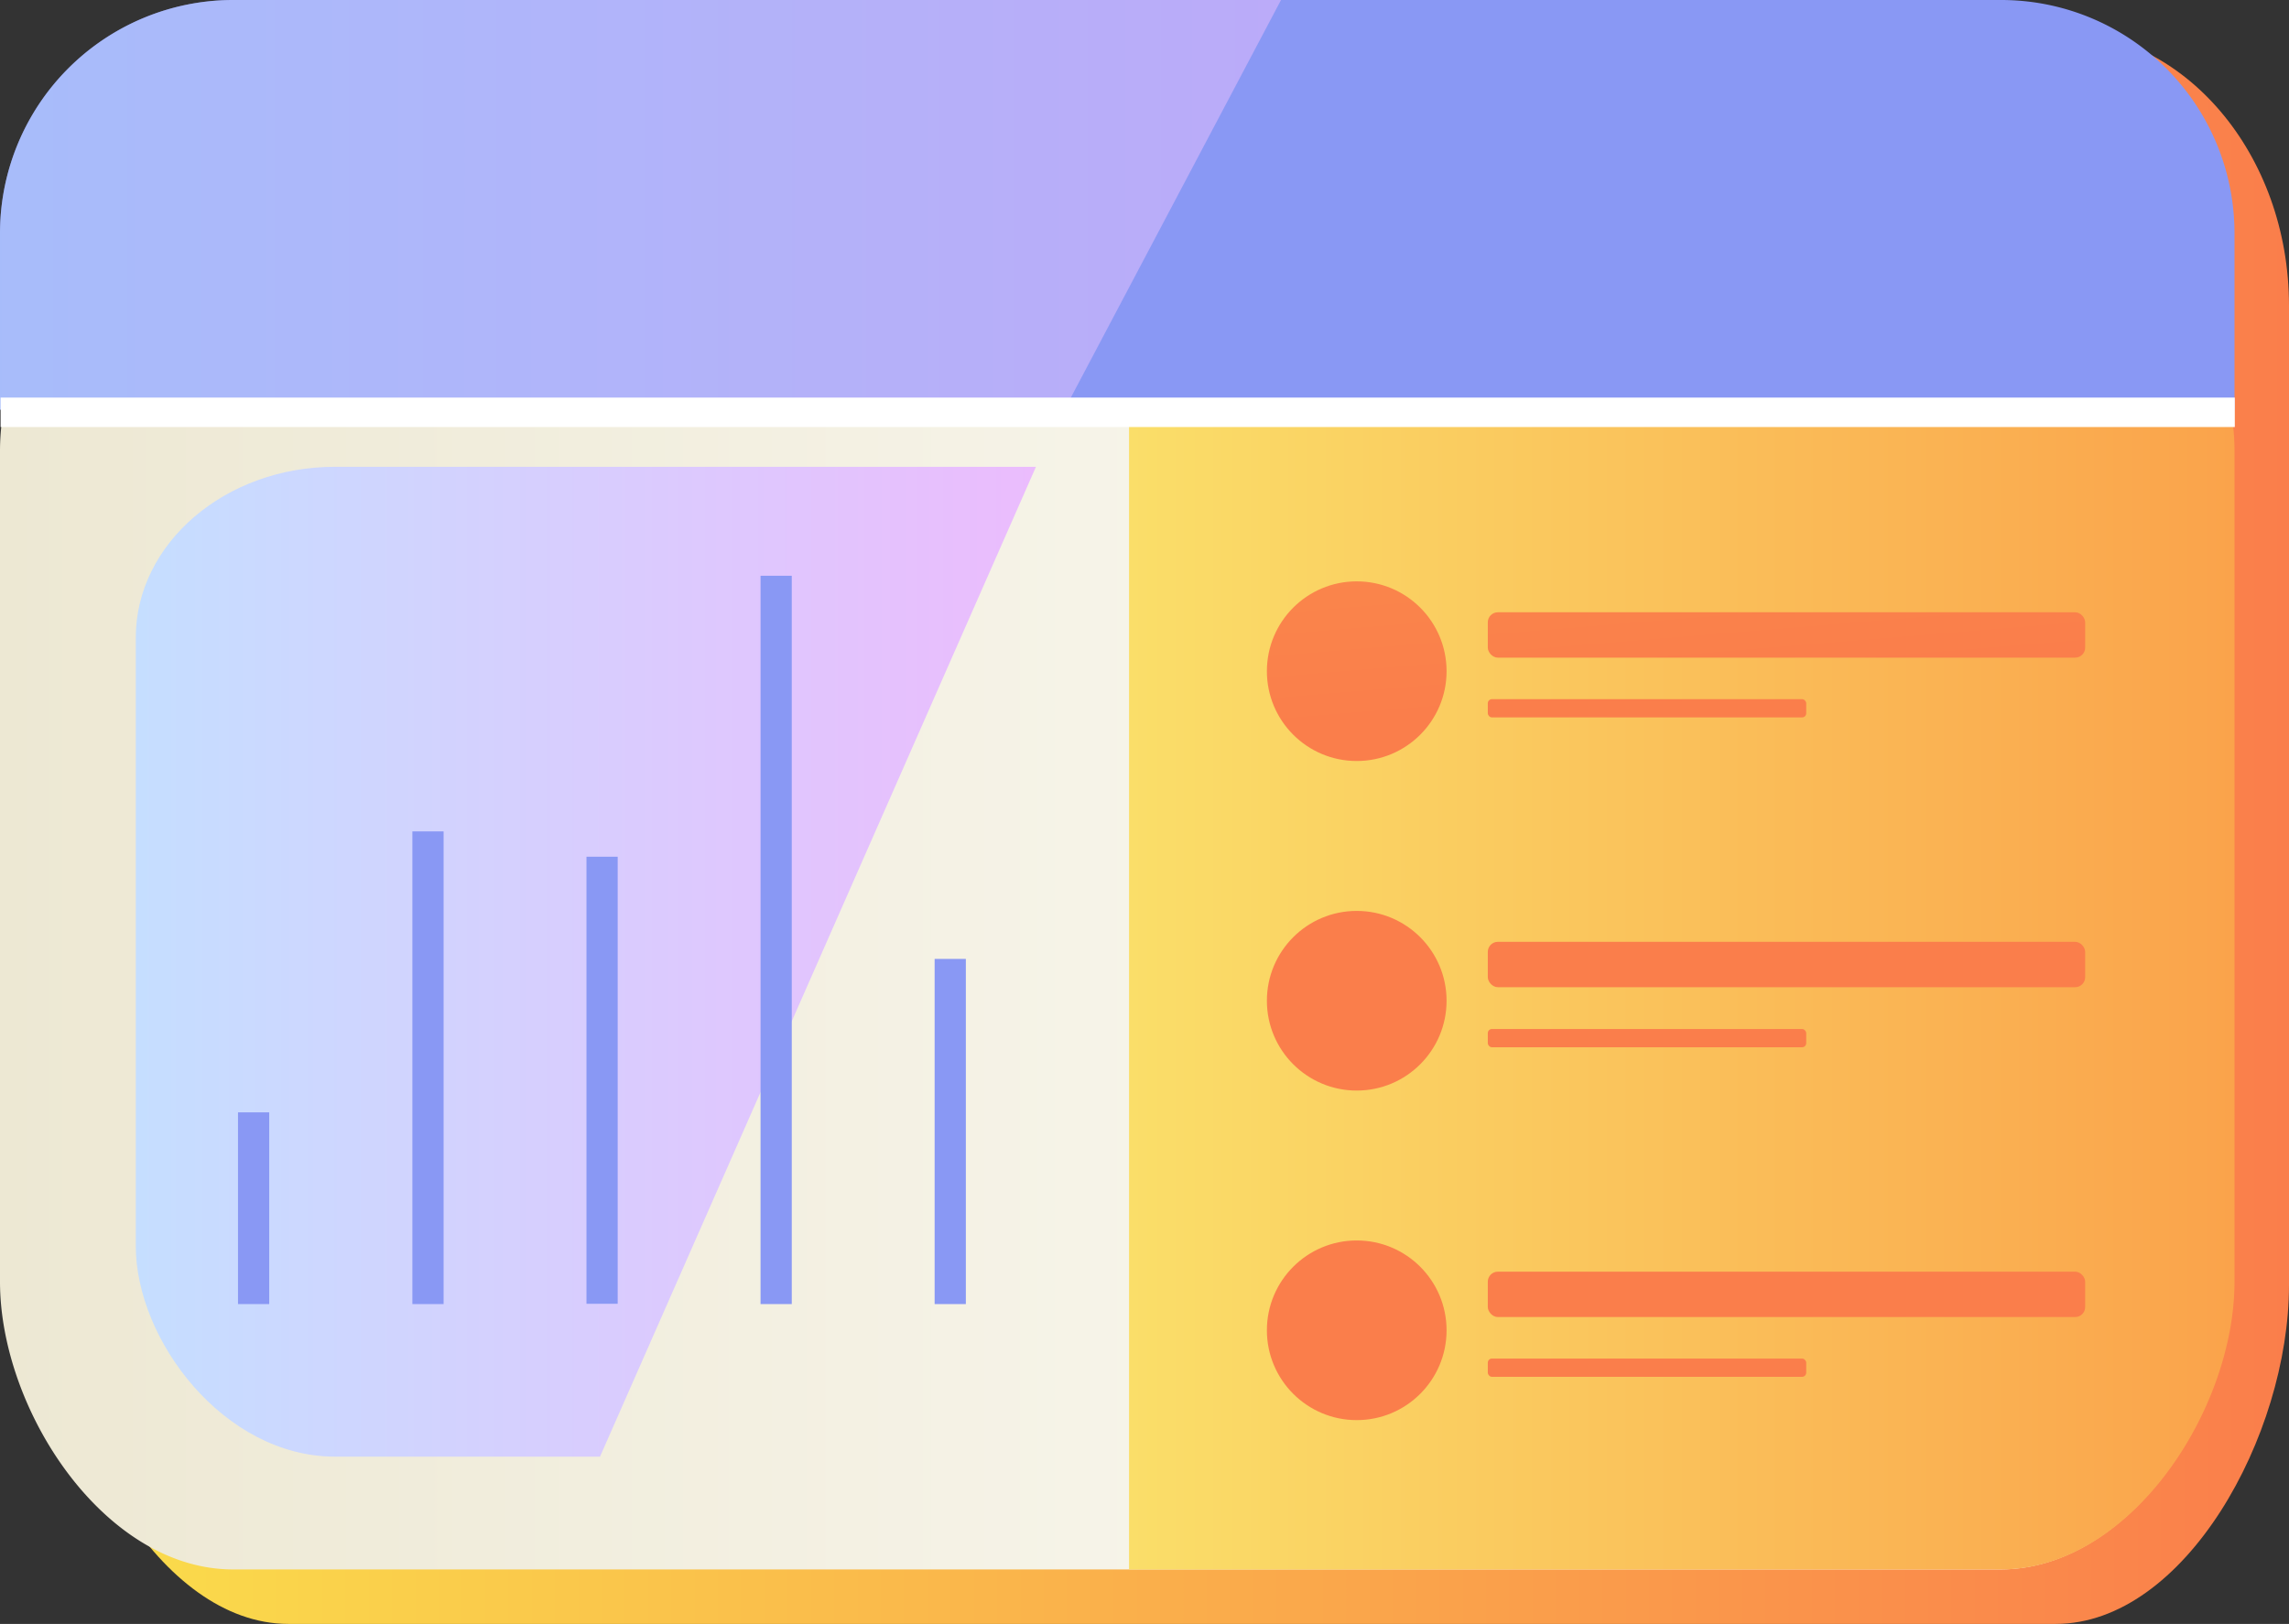 <svg xmlns="http://www.w3.org/2000/svg" xmlns:xlink="http://www.w3.org/1999/xlink" viewBox="0 0 77.71 55.14"><rect x="0" y="0" width="77.71" height="55.14" fill="#333333" stroke="none"/><defs><style>.cls-1{isolation:isolate;}.cls-2{fill:url(#linear-gradient);}.cls-3{fill:url(#linear-gradient-2);}.cls-4{fill:url(#linear-gradient-3);}.cls-5{fill:#8998f4;}.cls-6{opacity:0.51;fill:url(#linear-gradient-4);}.cls-6,.cls-7{mix-blend-mode:overlay;}.cls-7{fill:url(#linear-gradient-5);}.cls-8{fill:none;stroke:#fff;stroke-miterlimit:10;}.cls-9{fill:url(#linear-gradient-6);}.cls-10{fill:url(#linear-gradient-7);}.cls-11{fill:url(#linear-gradient-8);}.cls-12{fill:url(#linear-gradient-9);}.cls-13{fill:url(#linear-gradient-10);}.cls-14{fill:url(#linear-gradient-11);}.cls-15{fill:url(#linear-gradient-12);}.cls-16{fill:url(#linear-gradient-13);}.cls-17{fill:url(#linear-gradient-14);}</style><linearGradient id="linear-gradient" x1="1.85" y1="28.09" x2="77.71" y2="28.09" gradientUnits="userSpaceOnUse"><stop offset="0" stop-color="#fade4b"/><stop offset="1" stop-color="#fa7e4b"/></linearGradient><linearGradient id="linear-gradient-2" y1="30.34" x2="75.86" y2="30.34" gradientUnits="userSpaceOnUse"><stop offset="0" stop-color="#ede8d3"/><stop offset="1" stop-color="#fffffd"/></linearGradient><linearGradient id="linear-gradient-3" x1="38.33" y1="30.34" x2="75.86" y2="30.34" gradientUnits="userSpaceOnUse"><stop offset="0" stop-color="#fade69"/><stop offset="1" stop-color="#faa34b"/></linearGradient><linearGradient id="linear-gradient-4" y1="7" x2="43.49" y2="7" gradientUnits="userSpaceOnUse"><stop offset="0" stop-color="#c5deff"/><stop offset="1" stop-color="#ebbcfd"/></linearGradient><linearGradient id="linear-gradient-5" x1="4.61" y1="32.66" x2="35.17" y2="32.66" xlink:href="#linear-gradient-4"/><linearGradient id="linear-gradient-6" x1="55.96" y1="-35.55" x2="60.76" y2="22.85" xlink:href="#linear-gradient"/><linearGradient id="linear-gradient-7" x1="50.28" y1="-44.51" x2="55.89" y2="23.73" xlink:href="#linear-gradient"/><linearGradient id="linear-gradient-8" x1="40.59" y1="-43.72" x2="46.2" y2="24.53" xlink:href="#linear-gradient"/><linearGradient id="linear-gradient-9" x1="55.17" y1="-33.86" x2="59.97" y2="24.53" xlink:href="#linear-gradient"/><linearGradient id="linear-gradient-10" x1="49.37" y1="-44.44" x2="54.98" y2="23.81" xlink:href="#linear-gradient"/><linearGradient id="linear-gradient-11" x1="39.68" y1="-43.64" x2="45.29" y2="24.6" xlink:href="#linear-gradient"/><linearGradient id="linear-gradient-12" x1="54.39" y1="-32.18" x2="59.19" y2="26.21" xlink:href="#linear-gradient"/><linearGradient id="linear-gradient-13" x1="48.45" y1="-44.36" x2="54.06" y2="23.88" xlink:href="#linear-gradient"/><linearGradient id="linear-gradient-14" x1="38.76" y1="-43.57" x2="44.37" y2="24.68" xlink:href="#linear-gradient"/></defs><title>Asset 17</title><g class="cls-1"><g id="Layer_2" data-name="Layer 2"><g id="Layer_2-2" data-name="Layer 2"><path class="cls-2" d="M77.71,10.38c0-5.14-3.55-9.33-7.92-9.33h-60c-4.36,0-7.91,4.19-7.91,9.33V43.63c0,5.14,3.55,11.51,7.91,11.51h60c4.37,0,7.92-6.37,7.92-11.51"/><path class="cls-3" d="M67.94,7.4h-60A7.92,7.92,0,0,0,0,15.31V43.52c0,4.37,3.55,9.77,7.91,9.77h60c4.37,0,7.92-5.4,7.92-9.77V15.31A7.92,7.92,0,0,0,67.94,7.4Z"/><path class="cls-4" d="M38.33,53.29H67.94c4.37,0,7.92-5.4,7.92-9.77V15.31A7.92,7.92,0,0,0,67.94,7.4H38.33"/><path class="cls-5" d="M75.86,13.92v-6A7.92,7.92,0,0,0,67.94,0h-60A7.92,7.92,0,0,0,0,7.91v6"/><path class="cls-6" d="M43.49,0H7.91A7.92,7.92,0,0,0,0,7.91v6L36.09,14"/><path class="cls-7" d="M35.17,15.85H11.37c-3.72,0-6.76,2.6-6.76,5.8V42.31c0,3.2,3,7.15,6.76,7.15h9"/><line class="cls-8" x1="0.02" y1="14" x2="75.87" y2="14"/><rect class="cls-5" x="8.08" y="37.77" width="1.06" height="6.51"/><rect class="cls-5" x="14" y="28.23" width="1.06" height="16.05"/><rect class="cls-5" x="19.91" y="29.09" width="1.06" height="15.18"/><rect class="cls-5" x="25.82" y="19.55" width="1.06" height="24.73"/><rect class="cls-5" x="31.73" y="32.56" width="1.06" height="11.72"/><rect class="cls-9" x="50.51" y="20.79" width="20.28" height="1.54" rx="0.34"/><rect class="cls-10" x="50.51" y="23.74" width="10.81" height="0.62" rx="0.14"/><circle class="cls-11" cx="46.06" cy="22.79" r="3.05"/><rect class="cls-12" x="50.51" y="31.98" width="20.28" height="1.54" rx="0.34"/><rect class="cls-13" x="50.51" y="34.94" width="10.81" height="0.62" rx="0.14"/><circle class="cls-14" cx="46.06" cy="33.98" r="3.05"/><rect class="cls-15" x="50.51" y="43.18" width="20.28" height="1.54" rx="0.34"/><rect class="cls-16" x="50.51" y="46.13" width="10.81" height="0.62" rx="0.14"/><circle class="cls-17" cx="46.06" cy="45.17" r="3.05"/></g></g></g></svg>